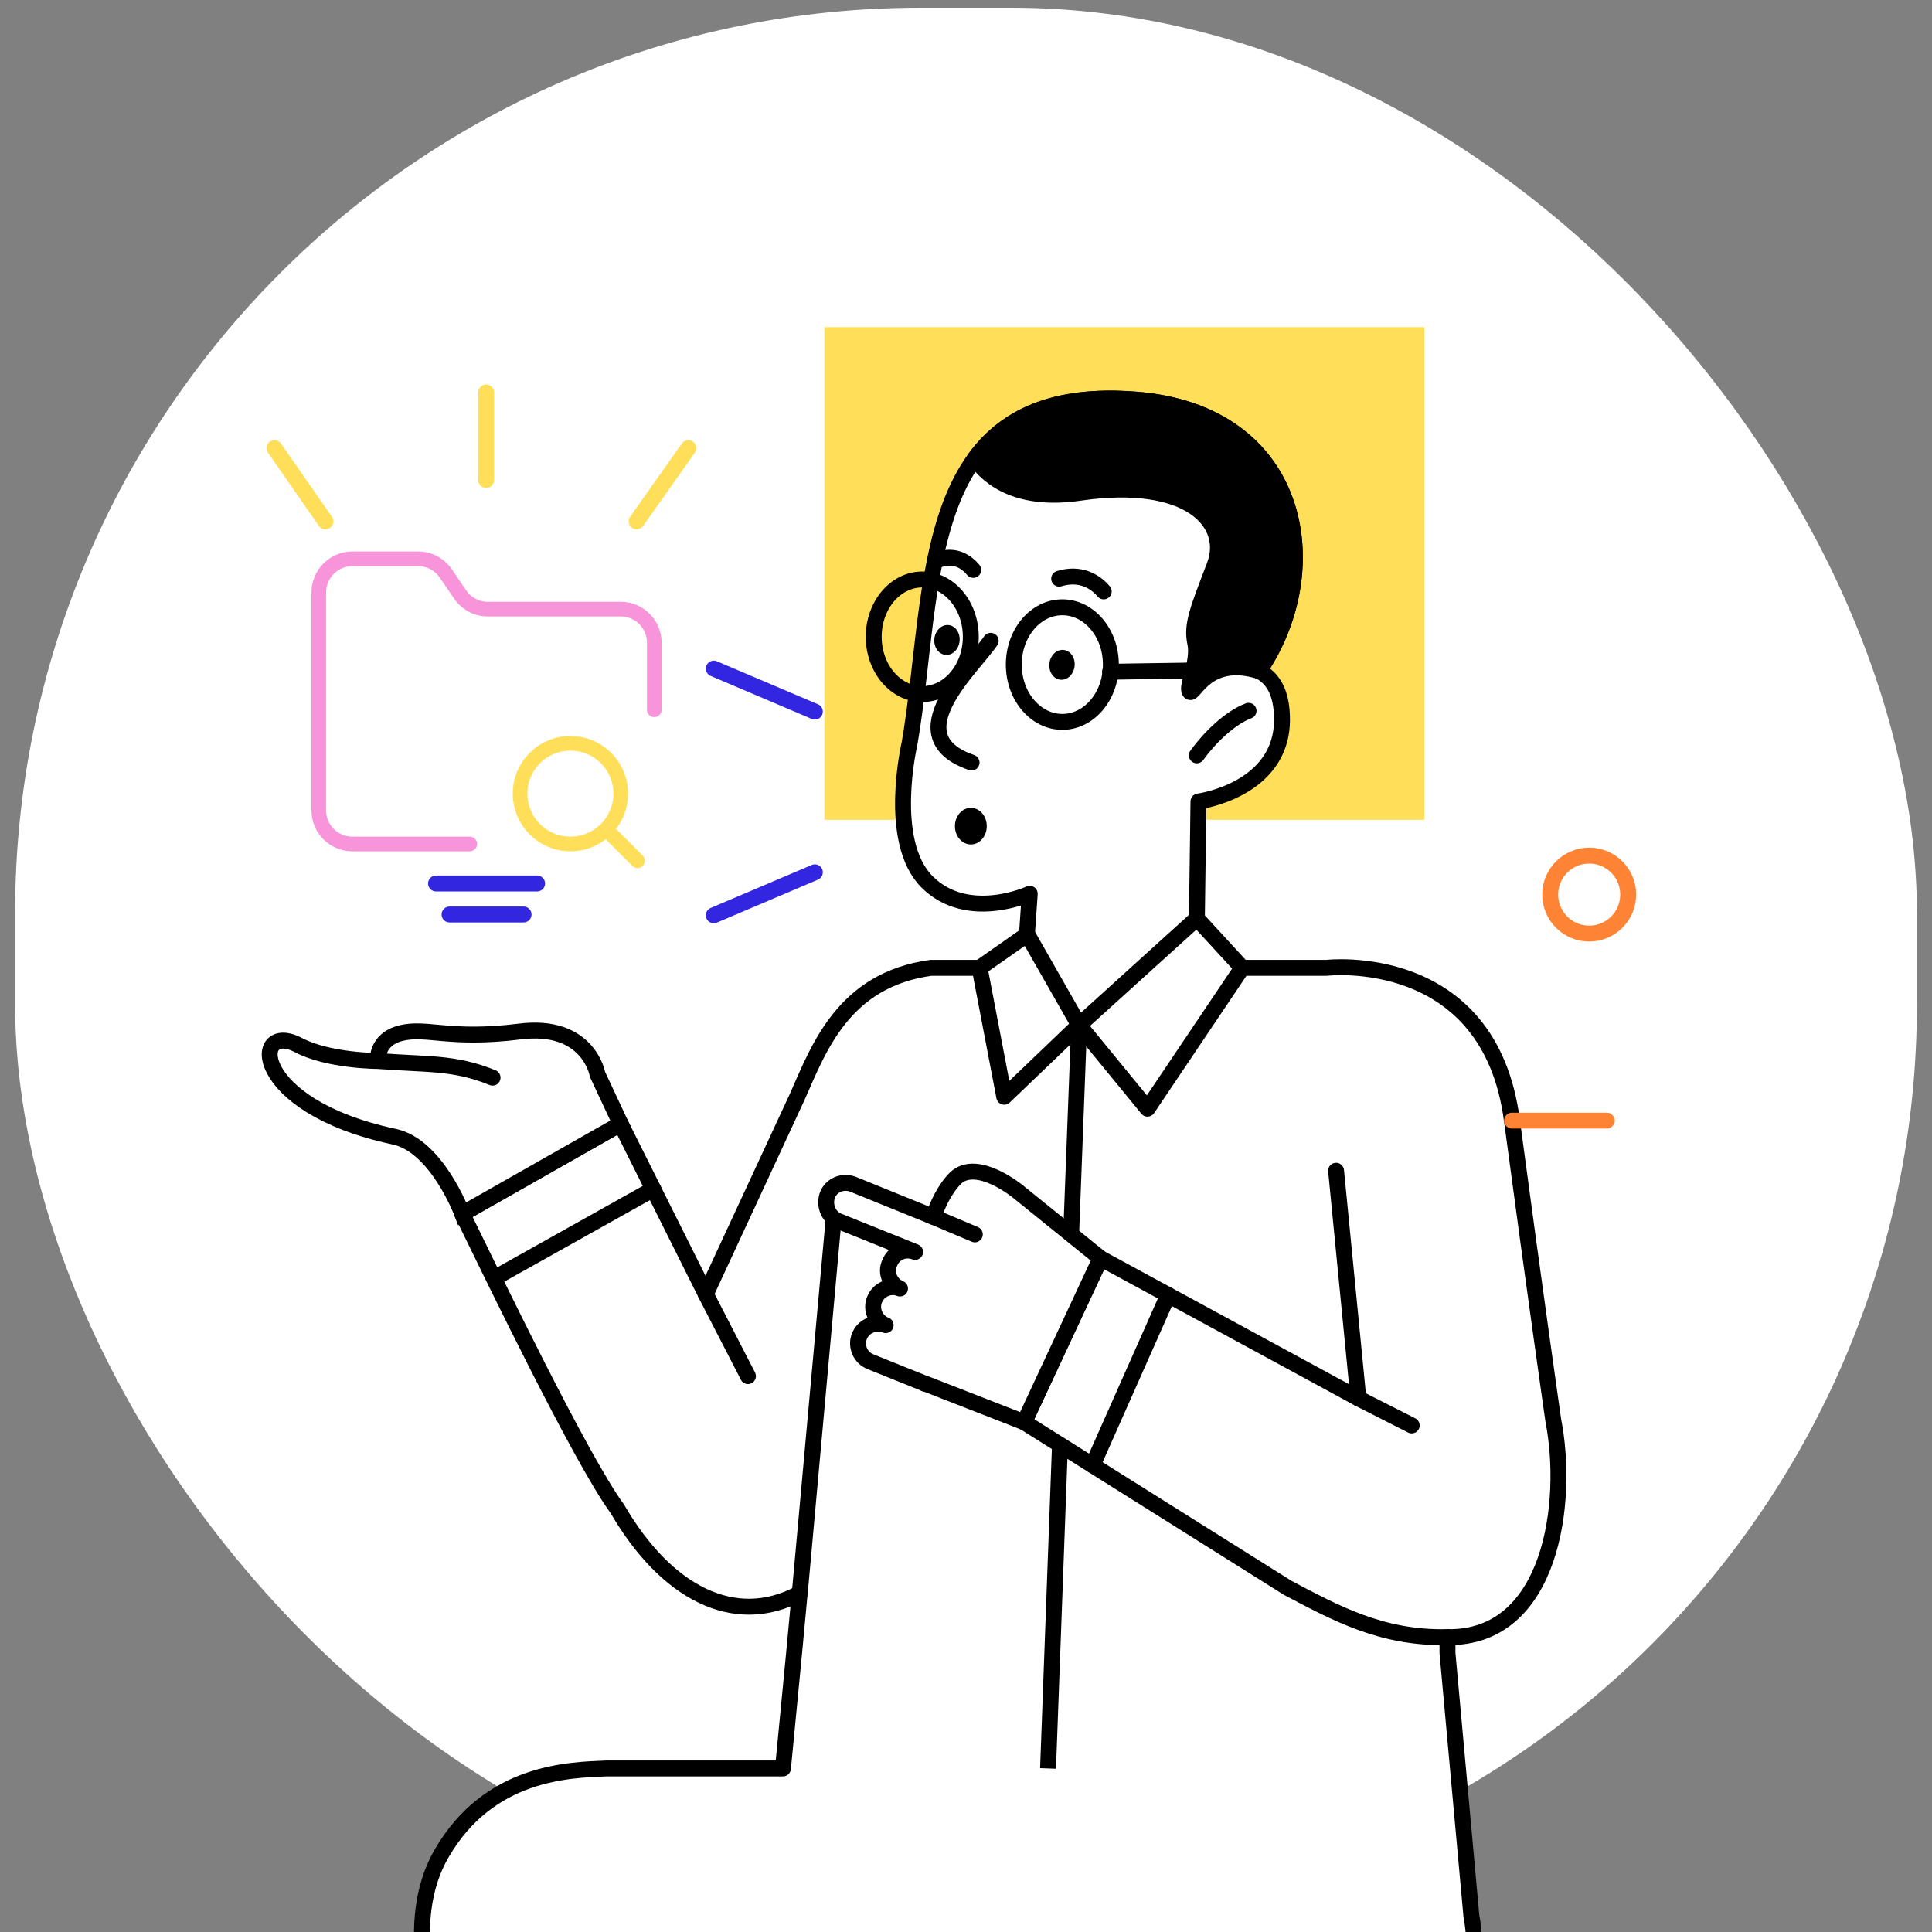 <svg width="120" height="120" viewBox="0 0 120 120" fill="none" xmlns="http://www.w3.org/2000/svg">
<rect x="0" y="0" width="120" height="120" fill="#808080" stroke="none"/>
<rect x="0.938" y="0.48" width="118.125" height="118.125" rx="56.25" fill="white"/>
<g clipPath="url(#clip0_4649_10997)">
<path d="M88.474 20.322H51.203V50.92H88.474V20.322Z" fill="#FFDF59"/>
<path fill-rule="evenodd" clip-rule="evenodd" d="M57.825 60.113H82.392C82.392 60.113 92.525 58.927 93.909 69.604C95.343 80.331 96.48 88.24 96.48 88.24C97.468 93.281 96.381 101.783 89.905 101.685V102.673L91.388 118.985C91.487 119.48 91.537 120.073 91.586 120.715C91.784 123.681 91.685 127.487 90.202 130.008C87.533 134.655 83.578 134.853 83.578 134.853C83.578 134.853 61.928 134.507 61.928 134.853C61.928 135.248 61.928 155.169 61.928 155.169H43.688H34.938H29.105L26.337 122.099C26.041 119.826 26.189 117.255 27.425 115.13C30.391 109.989 35.433 109.94 37.657 109.841H38.646H48.631L49.323 102.673L49.669 98.966C45.615 101.141 41.364 98.916 38.349 93.726C36.075 90.612 30.737 79.54 28.71 75.388L38.547 69.802L43.836 80.38L49.52 68.121C50.855 65.106 52.387 60.855 57.825 60.113Z" fill="white"/>
<path d="M29.105 155.169L26.337 122.099C26.041 119.826 26.189 117.255 27.425 115.13C30.391 109.989 35.433 109.94 37.657 109.841H38.646H48.631L49.323 102.673L49.669 98.966C45.615 101.141 41.364 98.916 38.349 93.726C36.075 90.612 30.737 79.54 28.71 75.388L38.547 69.802L43.836 80.38L49.52 68.121C50.855 65.106 52.387 60.855 57.825 60.113H82.392C82.392 60.113 92.525 58.927 93.909 69.604C95.343 80.331 96.48 88.24 96.48 88.24C97.468 93.281 96.381 101.783 89.905 101.685V102.673L91.388 118.985C91.487 119.48 91.537 120.073 91.586 120.715C91.784 123.681 91.685 127.487 90.202 130.008C87.533 134.655 83.578 134.853 83.578 134.853C83.578 134.853 61.928 134.507 61.928 134.853C61.928 135.248 61.928 155.169 61.928 155.169" stroke="black" stroke-width="0.988" stroke-linecap="round" stroke-linejoin="round"/>
<path d="M51.897 74.402L49.673 98.969" stroke="black" stroke-width="0.988" stroke-linecap="round" stroke-linejoin="round"/>
<path d="M82.986 72.717L84.37 86.854L68.355 78.154L63.609 88.337L79.971 98.618C82.887 100.151 85.804 101.782 89.906 101.683" stroke="black" stroke-width="0.988" stroke-linecap="round" stroke-linejoin="round"/>
<path d="M30.693 79.393L40.58 73.856" stroke="black" stroke-width="0.988" stroke-linecap="round" stroke-linejoin="round"/>
<path fill-rule="evenodd" clip-rule="evenodd" d="M38.549 69.804L37.115 66.739C37.115 66.739 36.572 63.526 32.271 64.07C27.921 64.614 26.488 63.773 24.906 64.169C23.324 64.564 23.472 65.899 23.472 65.899C23.472 65.899 20.408 65.899 18.529 64.91C15.613 63.378 15.465 68.667 24.461 70.595C27.13 71.138 28.712 75.389 28.712 75.389L38.549 69.804Z" fill="white" stroke="black" stroke-width="0.988"/>
<path d="M30.594 66.934C28.172 65.945 26.491 66.143 23.476 65.895" stroke="black" stroke-width="0.988" stroke-linecap="round" stroke-linejoin="round"/>
<path fill-rule="evenodd" clip-rule="evenodd" d="M56.495 46.174C56.495 46.174 55.061 52.254 57.582 54.775C60.103 57.295 63.959 55.516 63.959 55.516L63.613 60.508C63.613 60.607 63.613 60.706 63.613 60.805C63.613 62.041 63.959 63.029 64.601 63.672H72.659C74.339 62.486 74.29 60.805 74.29 60.805L74.438 49.782C74.438 49.782 79.628 49.09 79.628 44.691C79.628 42.911 78.986 42.071 78.195 41.675C82.545 35.299 80.815 25.61 70.533 24.82C56.841 23.732 58.175 36.386 56.495 46.174Z" fill="white" stroke="black" stroke-width="0.988" stroke-linecap="round" stroke-linejoin="round"/>
<path fill-rule="evenodd" clip-rule="evenodd" d="M78.196 41.678C82.546 35.301 80.815 25.613 70.534 24.822C65.442 24.427 62.427 25.91 60.549 28.48C61.488 29.815 63.366 31.149 67.074 30.606C73.895 29.617 76.466 32.484 75.427 35.153C74.389 37.872 73.994 38.811 74.241 39.948C74.488 41.134 73.648 42.667 73.895 42.963C74.142 43.26 74.933 40.689 78.196 41.678Z" fill="black" stroke="black" stroke-width="0.988" stroke-linecap="round" stroke-linejoin="round"/>
<path d="M74.336 46.917C75.077 45.88 76.363 44.594 77.549 44.149" stroke="black" stroke-width="0.988" stroke-linecap="round" stroke-linejoin="round"/>
<path d="M65.853 42.217C66.285 42.268 66.684 41.895 66.744 41.385C66.804 40.875 66.502 40.42 66.071 40.369C65.639 40.319 65.24 40.691 65.18 41.201C65.12 41.711 65.422 42.166 65.853 42.217Z" fill="black"/>
<path d="M61.534 39.801C60.397 41.481 55.602 45.733 60.347 47.364" stroke="black" stroke-width="0.988" stroke-linecap="round" stroke-linejoin="round"/>
<path d="M58.71 40.673C59.142 40.724 59.54 40.351 59.6 39.841C59.66 39.331 59.359 38.876 58.927 38.825C58.495 38.775 58.097 39.147 58.037 39.657C57.977 40.167 58.278 40.622 58.71 40.673Z" fill="black"/>
<path d="M68.554 36.733C68.01 36.091 67.071 35.547 65.786 35.943" stroke="black" stroke-width="0.988" stroke-linecap="round" stroke-linejoin="round"/>
<path d="M57.283 43.11C58.948 43.11 60.298 41.517 60.298 39.551C60.298 37.586 58.948 35.992 57.283 35.992C55.618 35.992 54.268 37.586 54.268 39.551C54.268 41.517 55.618 43.11 57.283 43.11Z" stroke="black" stroke-width="0.988"/>
<path d="M65.983 44.837C67.648 44.837 68.998 43.243 68.998 41.278C68.998 39.312 67.648 37.719 65.983 37.719C64.318 37.719 62.968 39.312 62.968 41.278C62.968 43.243 64.318 44.837 65.983 44.837Z" stroke="black" stroke-width="0.988"/>
<path d="M60.45 35.397C59.955 34.804 59.164 34.359 58.077 34.853" stroke="black" stroke-width="0.988" stroke-linecap="round" stroke-linejoin="round"/>
<path d="M68.948 41.724L75.424 41.625" stroke="black" stroke-width="0.988" stroke-linecap="round" stroke-linejoin="round"/>
<path d="M60.301 52.451C60.847 52.451 61.29 51.942 61.29 51.315C61.29 50.687 60.847 50.178 60.301 50.178C59.755 50.178 59.312 50.687 59.312 51.315C59.312 51.942 59.755 52.451 60.301 52.451Z" fill="black"/>
<path fill-rule="evenodd" clip-rule="evenodd" d="M63.809 58.037L67.022 63.672L62.375 68.121L60.843 60.113L63.809 58.037Z" fill="white" stroke="black" stroke-width="0.988" stroke-linecap="round" stroke-linejoin="round"/>
<path fill-rule="evenodd" clip-rule="evenodd" d="M74.338 57.048L67.022 63.672L71.273 68.862L77.156 60.113L74.338 57.048Z" fill="white" stroke="black" stroke-width="0.988" stroke-linecap="round" stroke-linejoin="round"/>
<path d="M67.025 63.671L66.53 76.671" stroke="black" stroke-width="0.988"/>
<path fill-rule="evenodd" clip-rule="evenodd" d="M68.358 78.155L63.217 74.002C63.217 74.002 60.696 71.926 59.361 73.162C58.669 73.854 58.224 74.843 57.977 75.584L52.985 73.558C52.342 73.311 51.65 73.607 51.403 74.2C51.156 74.843 51.452 75.584 52.045 75.831L56.84 77.759C56.198 77.512 55.506 77.809 55.258 78.451C54.962 79.044 55.308 79.786 55.901 80.033C55.308 79.786 54.566 80.082 54.319 80.725C54.072 81.318 54.369 82.06 55.011 82.307C54.369 82.06 53.627 82.356 53.38 82.999C53.133 83.592 53.429 84.334 54.072 84.581L57.384 85.915C57.433 85.965 57.483 85.965 57.532 85.965L63.612 88.337L68.358 78.155Z" fill="white" stroke="black" stroke-width="0.988" stroke-linecap="round" stroke-linejoin="round"/>
<path d="M60.548 76.671L57.977 75.584" stroke="black" stroke-width="0.988" stroke-linecap="round" stroke-linejoin="round"/>
<path d="M72.557 80.431L67.861 91.009" stroke="black" stroke-width="0.988" stroke-linecap="round" stroke-linejoin="round"/>
<path d="M65.837 89.724L65.096 109.842" stroke="black" stroke-width="0.988"/>
<path d="M87.683 88.537L84.371 86.856" stroke="black" stroke-width="0.988" stroke-linecap="round" stroke-linejoin="round"/>
<path d="M46.457 85.474L43.837 80.383" stroke="black" stroke-width="0.988" stroke-linecap="round" stroke-linejoin="round"/>
<path d="M50.612 54.181L44.334 56.85" stroke="#3226E1" stroke-width="0.988" stroke-linecap="round" stroke-linejoin="round"/>
<path d="M50.612 44.198L44.334 41.528" stroke="#3226E1" stroke-width="0.988" stroke-linecap="round" stroke-linejoin="round"/>
<path d="M27.082 54.875H33.36" stroke="#3226E1" stroke-width="0.988" stroke-linecap="round"/>
<path d="M27.922 56.801H32.519" stroke="#3226E1" stroke-width="0.988" stroke-linecap="round"/>
<path d="M29.177 52.421H21.884C21.331 52.421 20.801 52.201 20.41 51.811C20.019 51.42 19.8 50.89 19.8 50.337V36.792C19.8 35.646 20.738 34.708 21.884 34.708H25.979C26.322 34.71 26.659 34.796 26.961 34.96C27.263 35.123 27.519 35.359 27.708 35.646L28.562 36.896C28.751 37.183 29.008 37.418 29.31 37.582C29.611 37.745 29.949 37.832 30.292 37.834H38.555C39.107 37.834 39.637 38.053 40.028 38.444C40.419 38.835 40.639 39.365 40.639 39.918V44.085" stroke="#F894DA" stroke-width="0.909" stroke-linecap="round" stroke-linejoin="round"/>
<path d="M35.428 52.421C37.155 52.421 38.554 51.021 38.554 49.295C38.554 47.568 37.155 46.169 35.428 46.169C33.702 46.169 32.303 47.568 32.303 49.295C32.303 51.021 33.702 52.421 35.428 52.421Z" stroke="#FFDF59" stroke-width="0.909" stroke-linecap="round" stroke-linejoin="round"/>
<path d="M39.596 53.462L38.033 51.899" stroke="#FFDF59" stroke-width="0.909" stroke-linecap="round" stroke-linejoin="round"/>
<path d="M20.21 32.381L17.047 27.833" stroke="#FFDF59" stroke-width="0.988" stroke-linecap="round" stroke-linejoin="round"/>
<path d="M30.195 24.377V29.814" stroke="#FFDF59" stroke-width="0.988" stroke-linecap="round"/>
<path d="M39.541 32.381L42.754 27.833" stroke="#FFDF59" stroke-width="0.988" stroke-linecap="round" stroke-linejoin="round"/>
<path d="M93.914 69.603H99.796" stroke="#FF8334" stroke-width="0.988" stroke-linecap="round" stroke-linejoin="round"/>
<path d="M98.707 57.987C100.045 57.987 101.129 56.902 101.129 55.565C101.129 54.227 100.045 53.143 98.707 53.143C97.37 53.143 96.285 54.227 96.285 55.565C96.285 56.902 97.37 57.987 98.707 57.987Z" stroke="#FF8334" stroke-width="0.988"/>
</g>
<defs>
<clipPath id="clip0_4649_10997">
<rect width="87.75" height="78.657" fill="white" transform="translate(16.125 20.215)"/>
</clipPath>
</defs>
</svg>
